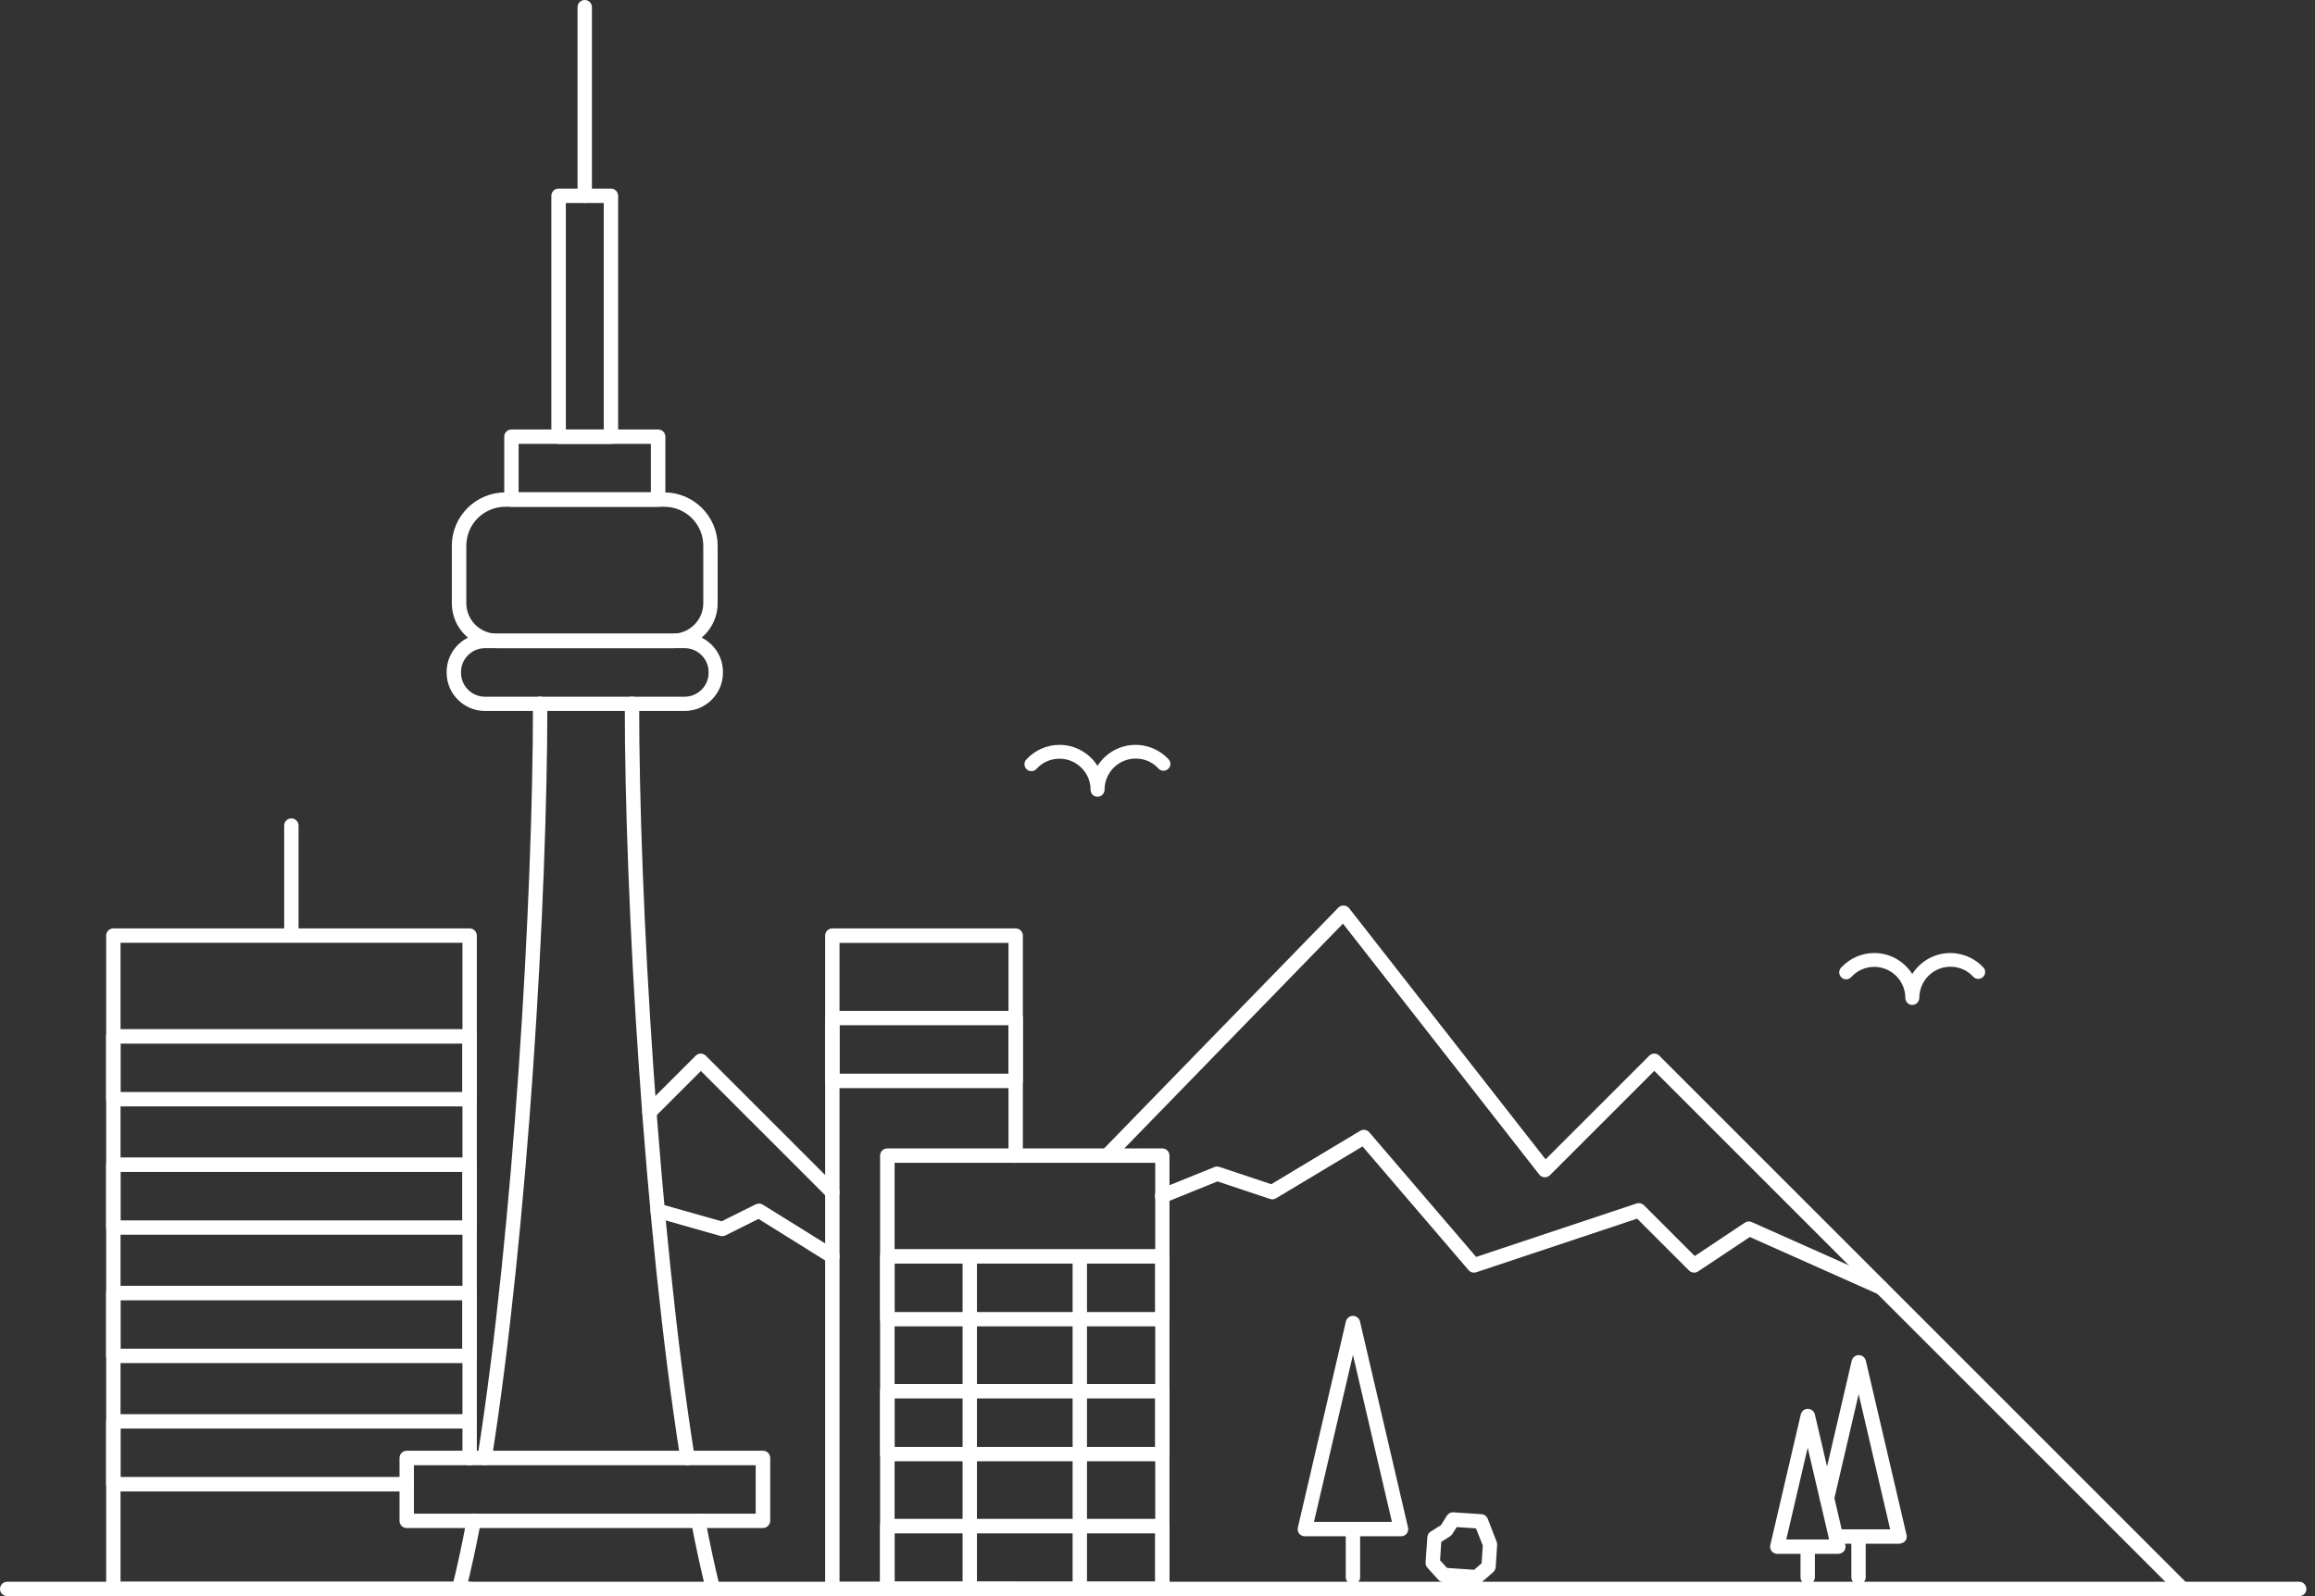 <?xml version="1.0" encoding="UTF-8"?> <svg xmlns="http://www.w3.org/2000/svg" width="174" height="120" viewBox="0 0 174 120" fill="none"><rect x="0" y="0" width="174" height="120" fill="#333333" stroke="none"/><g clip-path="url(#clip0)"><path d="M43.95 15.26C43.65 15.26 43.41 15.02 43.41 14.72V0.54C43.41 0.24 43.65 0 43.95 0C44.25 0 44.49 0.24 44.49 0.54V14.72C44.5 15.02 44.25 15.26 43.95 15.26Z" fill="white"></path><path d="M21.9 70.39C21.6 70.39 21.36 70.15 21.36 69.85V62.07C21.36 61.77 21.6 61.53 21.9 61.53C22.2 61.53 22.44 61.77 22.44 62.07V69.85C22.44 70.14 22.2 70.39 21.9 70.39Z" fill="white"></path><path d="M45.92 33.37H41.98C41.68 33.37 41.44 33.13 41.44 32.83V14.72C41.44 14.42 41.68 14.18 41.98 14.18H45.92C46.22 14.18 46.46 14.42 46.46 14.72V32.83C46.46 33.13 46.22 33.37 45.92 33.37ZM42.53 32.29H45.38V15.26H42.53V32.29Z" fill="white"></path><path d="M49.47 38.1H38.44C38.14 38.1 37.9 37.86 37.9 37.56V32.83C37.9 32.53 38.14 32.29 38.44 32.29H49.47C49.77 32.29 50.01 32.53 50.01 32.83V37.56C50.01 37.85 49.77 38.1 49.47 38.1ZM38.98 37.01H48.92V33.37H38.98V37.01Z" fill="white"></path><path d="M57.34 114.88H30.57C30.27 114.88 30.03 114.64 30.03 114.34V109.61C30.03 109.31 30.27 109.07 30.57 109.07H57.35C57.65 109.07 57.89 109.31 57.89 109.61V114.34C57.88 114.64 57.64 114.88 57.34 114.88ZM31.11 113.8H56.8V110.16H31.11V113.8Z" fill="white"></path><path d="M35.29 83.18H8.52C8.22 83.18 7.98 82.94 7.98 82.64V77.91C7.98 77.61 8.22 77.37 8.52 77.37H35.3C35.6 77.37 35.84 77.61 35.84 77.91V82.64C35.83 82.94 35.59 83.18 35.29 83.18ZM9.06 82.1H34.75V78.46H9.06V82.1Z" fill="white"></path><path d="M87.37 99.72H66.69C66.39 99.72 66.15 99.48 66.15 99.18V94.45C66.15 94.15 66.39 93.91 66.69 93.91H87.36C87.66 93.91 87.9 94.15 87.9 94.45V99.18C87.91 99.48 87.67 99.72 87.37 99.72ZM67.24 98.64H86.83V95H67.24V98.64Z" fill="white"></path><path d="M76.34 81.81H62.56C62.26 81.81 62.02 81.57 62.02 81.27V76.54C62.02 76.24 62.26 76 62.56 76H76.34C76.64 76 76.88 76.24 76.88 76.54V81.27C76.88 81.56 76.64 81.81 76.34 81.81ZM63.1 80.72H75.8V77.08H63.1V80.72Z" fill="white"></path><path d="M87.37 109.86H66.69C66.39 109.86 66.15 109.62 66.15 109.32V104.59C66.15 104.29 66.39 104.05 66.69 104.05H87.36C87.66 104.05 87.9 104.29 87.9 104.59V109.32C87.91 109.62 87.67 109.86 87.37 109.86ZM67.24 108.78H86.83V105.14H67.24V108.78Z" fill="white"></path><path d="M87.37 120H66.69C66.39 120 66.15 119.76 66.15 119.46V114.73C66.15 114.43 66.39 114.19 66.69 114.19H87.36C87.66 114.19 87.9 114.43 87.9 114.73V119.46C87.91 119.76 87.67 120 87.37 120ZM67.24 118.92H86.83V115.28H67.24V118.92Z" fill="white"></path><path d="M35.29 92.83H8.52C8.22 92.83 7.98 92.59 7.98 92.29V87.56C7.98 87.26 8.22 87.02 8.52 87.02H35.3C35.6 87.02 35.84 87.26 35.84 87.56V92.29C35.83 92.59 35.59 92.83 35.29 92.83ZM9.06 91.75H34.75V88.11H9.06V91.75Z" fill="white"></path><path d="M35.29 102.48H8.52C8.22 102.48 7.98 102.24 7.98 101.94V97.21C7.98 96.91 8.22 96.67 8.52 96.67H35.3C35.6 96.67 35.84 96.91 35.84 97.21V101.94C35.83 102.24 35.59 102.48 35.29 102.48ZM9.06 101.4H34.75V97.76H9.06V101.4Z" fill="white"></path><path d="M30.57 112.13H8.52C8.22 112.13 7.98 111.89 7.98 111.59V106.86C7.98 106.56 8.22 106.32 8.52 106.32H35.3C35.6 106.32 35.84 106.56 35.84 106.86C35.84 107.16 35.6 107.4 35.3 107.4H9.06V111.04H30.57C30.87 111.04 31.11 111.28 31.11 111.58C31.11 111.88 30.87 112.13 30.57 112.13Z" fill="white"></path><path d="M50.57 48.73H37.34C35.48 48.73 33.96 47.22 33.96 45.35V41.03C33.96 38.82 35.76 37.02 37.97 37.02H49.93C52.14 37.02 53.94 38.82 53.94 41.03V45.35C53.95 47.21 52.43 48.73 50.57 48.73ZM37.98 38.1C36.36 38.1 35.05 39.41 35.05 41.03V45.35C35.05 46.61 36.08 47.64 37.34 47.64H50.57C51.83 47.64 52.86 46.61 52.86 45.35V41.03C52.86 39.41 51.55 38.1 49.93 38.1H37.98Z" fill="white"></path><path d="M51.46 53.45H36.45C34.86 53.45 33.57 52.16 33.57 50.57V50.52C33.57 48.93 34.86 47.64 36.45 47.64H51.46C53.05 47.64 54.34 48.93 54.34 50.52V50.57C54.34 52.16 53.05 53.45 51.46 53.45ZM36.45 48.73C35.46 48.73 34.65 49.54 34.65 50.53V50.58C34.65 51.57 35.46 52.38 36.45 52.38H51.46C52.45 52.38 53.26 51.57 53.26 50.58V50.53C53.26 49.54 52.45 48.73 51.46 48.73H36.45Z" fill="white"></path><path d="M172.81 120H0.54C0.24 120 0 119.76 0 119.46C0 119.16 0.24 118.92 0.54 118.92H172.81C173.11 118.92 173.35 119.16 173.35 119.46C173.36 119.76 173.11 120 172.81 120Z" fill="white"></path><path d="M34.5 120C34.46 120 34.41 119.99 34.37 119.98C34.08 119.91 33.9 119.61 33.98 119.32C34.36 117.82 34.73 116.11 35.08 114.23C35.14 113.94 35.42 113.74 35.71 113.8C36 113.86 36.2 114.14 36.14 114.43C35.78 116.33 35.4 118.06 35.02 119.58C34.97 119.84 34.75 120 34.5 120Z" fill="white"></path><path d="M36.43 110.16C36.4 110.16 36.37 110.16 36.34 110.15C36.04 110.1 35.84 109.83 35.89 109.53C38.6 92.38 40.06 67.56 40.06 52.91C40.06 52.61 40.3 52.37 40.6 52.37C40.9 52.37 41.14 52.61 41.14 52.91C41.14 67.6 39.67 92.49 36.96 109.7C36.92 109.97 36.69 110.16 36.43 110.16Z" fill="white"></path><path d="M53.6 120C53.36 120 53.14 119.84 53.07 119.59C52.69 118.07 52.31 116.34 51.95 114.44C51.89 114.15 52.09 113.86 52.38 113.81C52.67 113.75 52.96 113.95 53.01 114.24C53.37 116.11 53.74 117.83 54.11 119.33C54.18 119.62 54.01 119.91 53.72 119.99C53.69 120 53.64 120 53.6 120Z" fill="white"></path><path d="M51.67 110.16C51.41 110.16 51.18 109.97 51.14 109.7C48.42 92.5 46.96 67.6 46.96 52.91C46.96 52.61 47.2 52.37 47.5 52.37C47.8 52.37 48.04 52.61 48.04 52.91C48.04 67.56 49.5 92.38 52.21 109.53C52.26 109.83 52.05 110.1 51.76 110.15C51.73 110.15 51.7 110.16 51.67 110.16Z" fill="white"></path><path d="M35.29 120H8.52C8.22 120 7.98 119.76 7.98 119.46V70.34C7.98 70.04 8.22 69.8 8.52 69.8H35.3C35.6 69.8 35.84 70.04 35.84 70.34V109.63C35.84 109.93 35.6 110.17 35.3 110.17C35 110.17 34.76 109.93 34.76 109.63V70.88H9.06V118.92H35.29C35.59 118.92 35.83 119.16 35.83 119.46C35.83 119.76 35.59 120 35.29 120Z" fill="white"></path><path d="M87.37 120H66.69C66.39 120 66.15 119.76 66.15 119.46V86.88C66.15 86.58 66.39 86.34 66.69 86.34H87.36C87.66 86.34 87.9 86.58 87.9 86.88V119.46C87.91 119.76 87.67 120 87.37 120ZM67.24 118.92H86.83V87.42H67.24V118.92Z" fill="white"></path><path d="M76.34 120H62.56C62.26 120 62.02 119.76 62.02 119.46V70.34C62.02 70.04 62.26 69.8 62.56 69.8H76.34C76.64 69.8 76.88 70.04 76.88 70.34V86.89C76.88 87.19 76.64 87.43 76.34 87.43C76.04 87.43 75.8 87.19 75.8 86.89V70.89H63.1V118.93H76.34C76.64 118.93 76.88 119.17 76.88 119.47C76.88 119.76 76.64 120 76.34 120Z" fill="white"></path><path d="M73.43 94.82H72.35V119.95H73.43V94.82Z" fill="white"></path><path d="M81.7 94.13H80.62V119.26H81.7V94.13Z" fill="white"></path><path d="M163.9 119.85C163.76 119.85 163.62 119.8 163.52 119.69L124.34 80.51L116.5 88.35C116.39 88.46 116.24 88.52 116.08 88.51C115.93 88.5 115.78 88.43 115.69 88.3L100.94 69.44L83.62 87.25C83.41 87.46 83.07 87.47 82.85 87.26C82.64 87.05 82.63 86.71 82.84 86.49L100.59 68.24C100.7 68.13 100.85 68.07 101.01 68.08C101.17 68.09 101.31 68.16 101.41 68.29L116.17 87.16L123.96 79.37C124.06 79.27 124.2 79.21 124.34 79.21C124.48 79.21 124.62 79.27 124.72 79.37L164.28 118.93C164.49 119.14 164.49 119.48 164.28 119.7C164.18 119.8 164.04 119.85 163.9 119.85Z" fill="white"></path><path d="M62.56 90.18C62.42 90.18 62.28 90.13 62.18 90.02L52.68 80.52L49.2 84C48.99 84.21 48.65 84.21 48.43 84C48.22 83.79 48.22 83.45 48.43 83.23L52.29 79.37C52.39 79.27 52.53 79.21 52.67 79.21C52.81 79.21 52.95 79.27 53.05 79.37L62.94 89.26C63.15 89.47 63.15 89.81 62.94 90.03C62.84 90.12 62.7 90.18 62.56 90.18Z" fill="white"></path><path d="M141.41 97.36C141.34 97.36 141.26 97.34 141.19 97.31L131.52 93L127.63 95.59C127.42 95.73 127.13 95.7 126.95 95.52L123.05 91.62L110.96 95.65C110.75 95.72 110.52 95.66 110.38 95.49L102.41 86.19L95.91 90.09C95.77 90.17 95.61 90.19 95.46 90.14L91.51 88.82L87.56 90.42C87.28 90.53 86.97 90.4 86.85 90.12C86.74 89.84 86.87 89.53 87.15 89.41L91.28 87.74C91.4 87.69 91.53 87.69 91.65 87.73L95.55 89.03L102.23 85.02C102.46 84.88 102.75 84.93 102.92 85.13L110.95 94.5L123.01 90.48C123.2 90.42 123.42 90.47 123.56 90.61L127.38 94.43L131.15 91.92C131.3 91.82 131.5 91.8 131.67 91.88L141.61 96.31C141.88 96.43 142.01 96.75 141.88 97.03C141.82 97.24 141.62 97.36 141.41 97.36Z" fill="white"></path><path d="M62.56 95C62.46 95 62.36 94.97 62.27 94.92L57.01 91.64L54.53 92.88C54.41 92.94 54.27 92.95 54.14 92.92L49.28 91.54C48.99 91.46 48.83 91.16 48.91 90.87C48.99 90.58 49.29 90.42 49.58 90.5L54.24 91.82L56.81 90.54C56.98 90.46 57.18 90.47 57.34 90.57L62.85 94C63.1 94.16 63.18 94.49 63.02 94.75C62.92 94.91 62.74 95 62.56 95Z" fill="white"></path><path d="M142.75 116.06H137.99C137.69 116.06 137.45 115.82 137.45 115.52C137.45 115.22 137.69 114.98 137.99 114.98H142.07L139.7 104.81L137.85 112.76C137.78 113.05 137.49 113.23 137.2 113.16C136.91 113.09 136.73 112.8 136.8 112.51L139.18 102.3C139.24 102.05 139.46 101.88 139.71 101.88C139.96 101.88 140.18 102.05 140.24 102.3L143.3 115.4C143.34 115.56 143.3 115.73 143.2 115.86C143.07 115.98 142.91 116.06 142.75 116.06Z" fill="white"></path><path d="M139.69 119.12C139.39 119.12 139.15 118.88 139.15 118.58V115.52C139.15 115.22 139.39 114.98 139.69 114.98C139.99 114.98 140.23 115.22 140.23 115.52V118.58C140.23 118.87 139.99 119.12 139.69 119.12Z" fill="white"></path><path d="M105.3 115.5H98.07C97.9 115.5 97.75 115.42 97.65 115.3C97.55 115.17 97.51 115 97.55 114.84L101.16 99.35C101.22 99.1 101.44 98.93 101.69 98.93C101.94 98.93 102.16 99.1 102.22 99.35L105.83 114.84C105.87 115 105.83 115.17 105.73 115.3C105.63 115.43 105.47 115.5 105.3 115.5ZM98.76 114.42H104.62L101.69 101.86L98.76 114.42Z" fill="white"></path><path d="M101.69 119.12C101.39 119.12 101.15 118.88 101.15 118.58V114.97C101.15 114.67 101.39 114.43 101.69 114.43C101.99 114.43 102.23 114.67 102.23 114.97V118.58C102.23 118.87 101.99 119.12 101.69 119.12Z" fill="white"></path><path d="M138.16 116.82H133.58C133.41 116.82 133.26 116.74 133.16 116.62C133.06 116.49 133.02 116.32 133.06 116.16L135.35 106.34C135.41 106.09 135.63 105.92 135.88 105.92C136.13 105.92 136.35 106.09 136.41 106.34L138.7 116.16C138.74 116.32 138.7 116.49 138.6 116.62C138.48 116.75 138.33 116.82 138.16 116.82ZM134.26 115.74H137.48L135.87 108.84L134.26 115.74Z" fill="white"></path><path d="M135.87 119.12C135.57 119.12 135.33 118.88 135.33 118.58V116.29C135.33 115.99 135.57 115.75 135.87 115.75C136.17 115.75 136.41 115.99 136.41 116.29V118.58C136.41 118.87 136.17 119.12 135.87 119.12Z" fill="white"></path><path d="M110.99 119.11C110.98 119.11 110.97 119.11 110.95 119.11L108.47 118.95C108.33 118.94 108.2 118.88 108.11 118.77L107.29 117.87C107.19 117.76 107.14 117.62 107.15 117.47L107.28 115.57C107.29 115.4 107.38 115.24 107.53 115.15L108.31 114.66L108.75 113.95C108.86 113.78 109.05 113.69 109.24 113.7L111.35 113.84C111.56 113.85 111.74 113.99 111.82 114.18L112.49 115.91C112.52 115.98 112.53 116.06 112.53 116.14L112.42 117.82C112.41 117.96 112.34 118.1 112.24 118.19L111.35 118.97C111.25 119.06 111.12 119.11 110.99 119.11ZM108.76 117.88L110.8 118.02L111.36 117.53L111.45 116.2L110.94 114.91L109.49 114.81L109.15 115.34C109.11 115.41 109.05 115.46 108.98 115.51L108.33 115.92L108.24 117.31L108.76 117.88Z" fill="white"></path><path d="M143.73 75.55C143.44 75.55 143.21 75.32 143.21 75.03C143.21 73.74 142.16 72.69 140.87 72.69C140.21 72.69 139.58 72.97 139.14 73.46C138.95 73.67 138.62 73.69 138.41 73.49C138.2 73.3 138.18 72.97 138.37 72.76C139.01 72.06 139.92 71.65 140.87 71.65C142.07 71.65 143.13 72.28 143.73 73.23C144.33 72.28 145.39 71.65 146.59 71.65C147.41 71.65 148.2 71.95 148.82 72.49C148.91 72.57 148.99 72.65 149.07 72.73C149.27 72.94 149.25 73.27 149.04 73.46C148.83 73.65 148.5 73.64 148.31 73.43C148.25 73.37 148.2 73.31 148.14 73.26C147.71 72.88 147.17 72.68 146.6 72.68C145.31 72.68 144.26 73.73 144.26 75.02C144.25 75.32 144.02 75.55 143.73 75.55Z" fill="white"></path><path d="M82.491 59.9C82.201 59.9 81.971 59.67 81.971 59.38C81.971 58.09 80.921 57.04 79.631 57.04C78.971 57.04 78.341 57.32 77.901 57.81C77.711 58.02 77.381 58.04 77.171 57.84C76.961 57.65 76.941 57.32 77.131 57.11C77.771 56.41 78.681 56 79.631 56C80.831 56 81.891 56.63 82.491 57.58C83.091 56.63 84.151 56 85.351 56C86.171 56 86.961 56.3 87.581 56.84C87.671 56.92 87.751 57 87.831 57.08C88.031 57.29 88.011 57.62 87.801 57.81C87.591 58 87.261 57.99 87.071 57.78C87.011 57.72 86.961 57.66 86.901 57.61C86.471 57.23 85.931 57.03 85.361 57.03C84.071 57.03 83.021 58.08 83.021 59.37C83.011 59.67 82.781 59.9 82.491 59.9Z" fill="white"></path></g><defs><clipPath id="clip0"><rect width="173.36" height="120" fill="white"></rect></clipPath></defs></svg> 